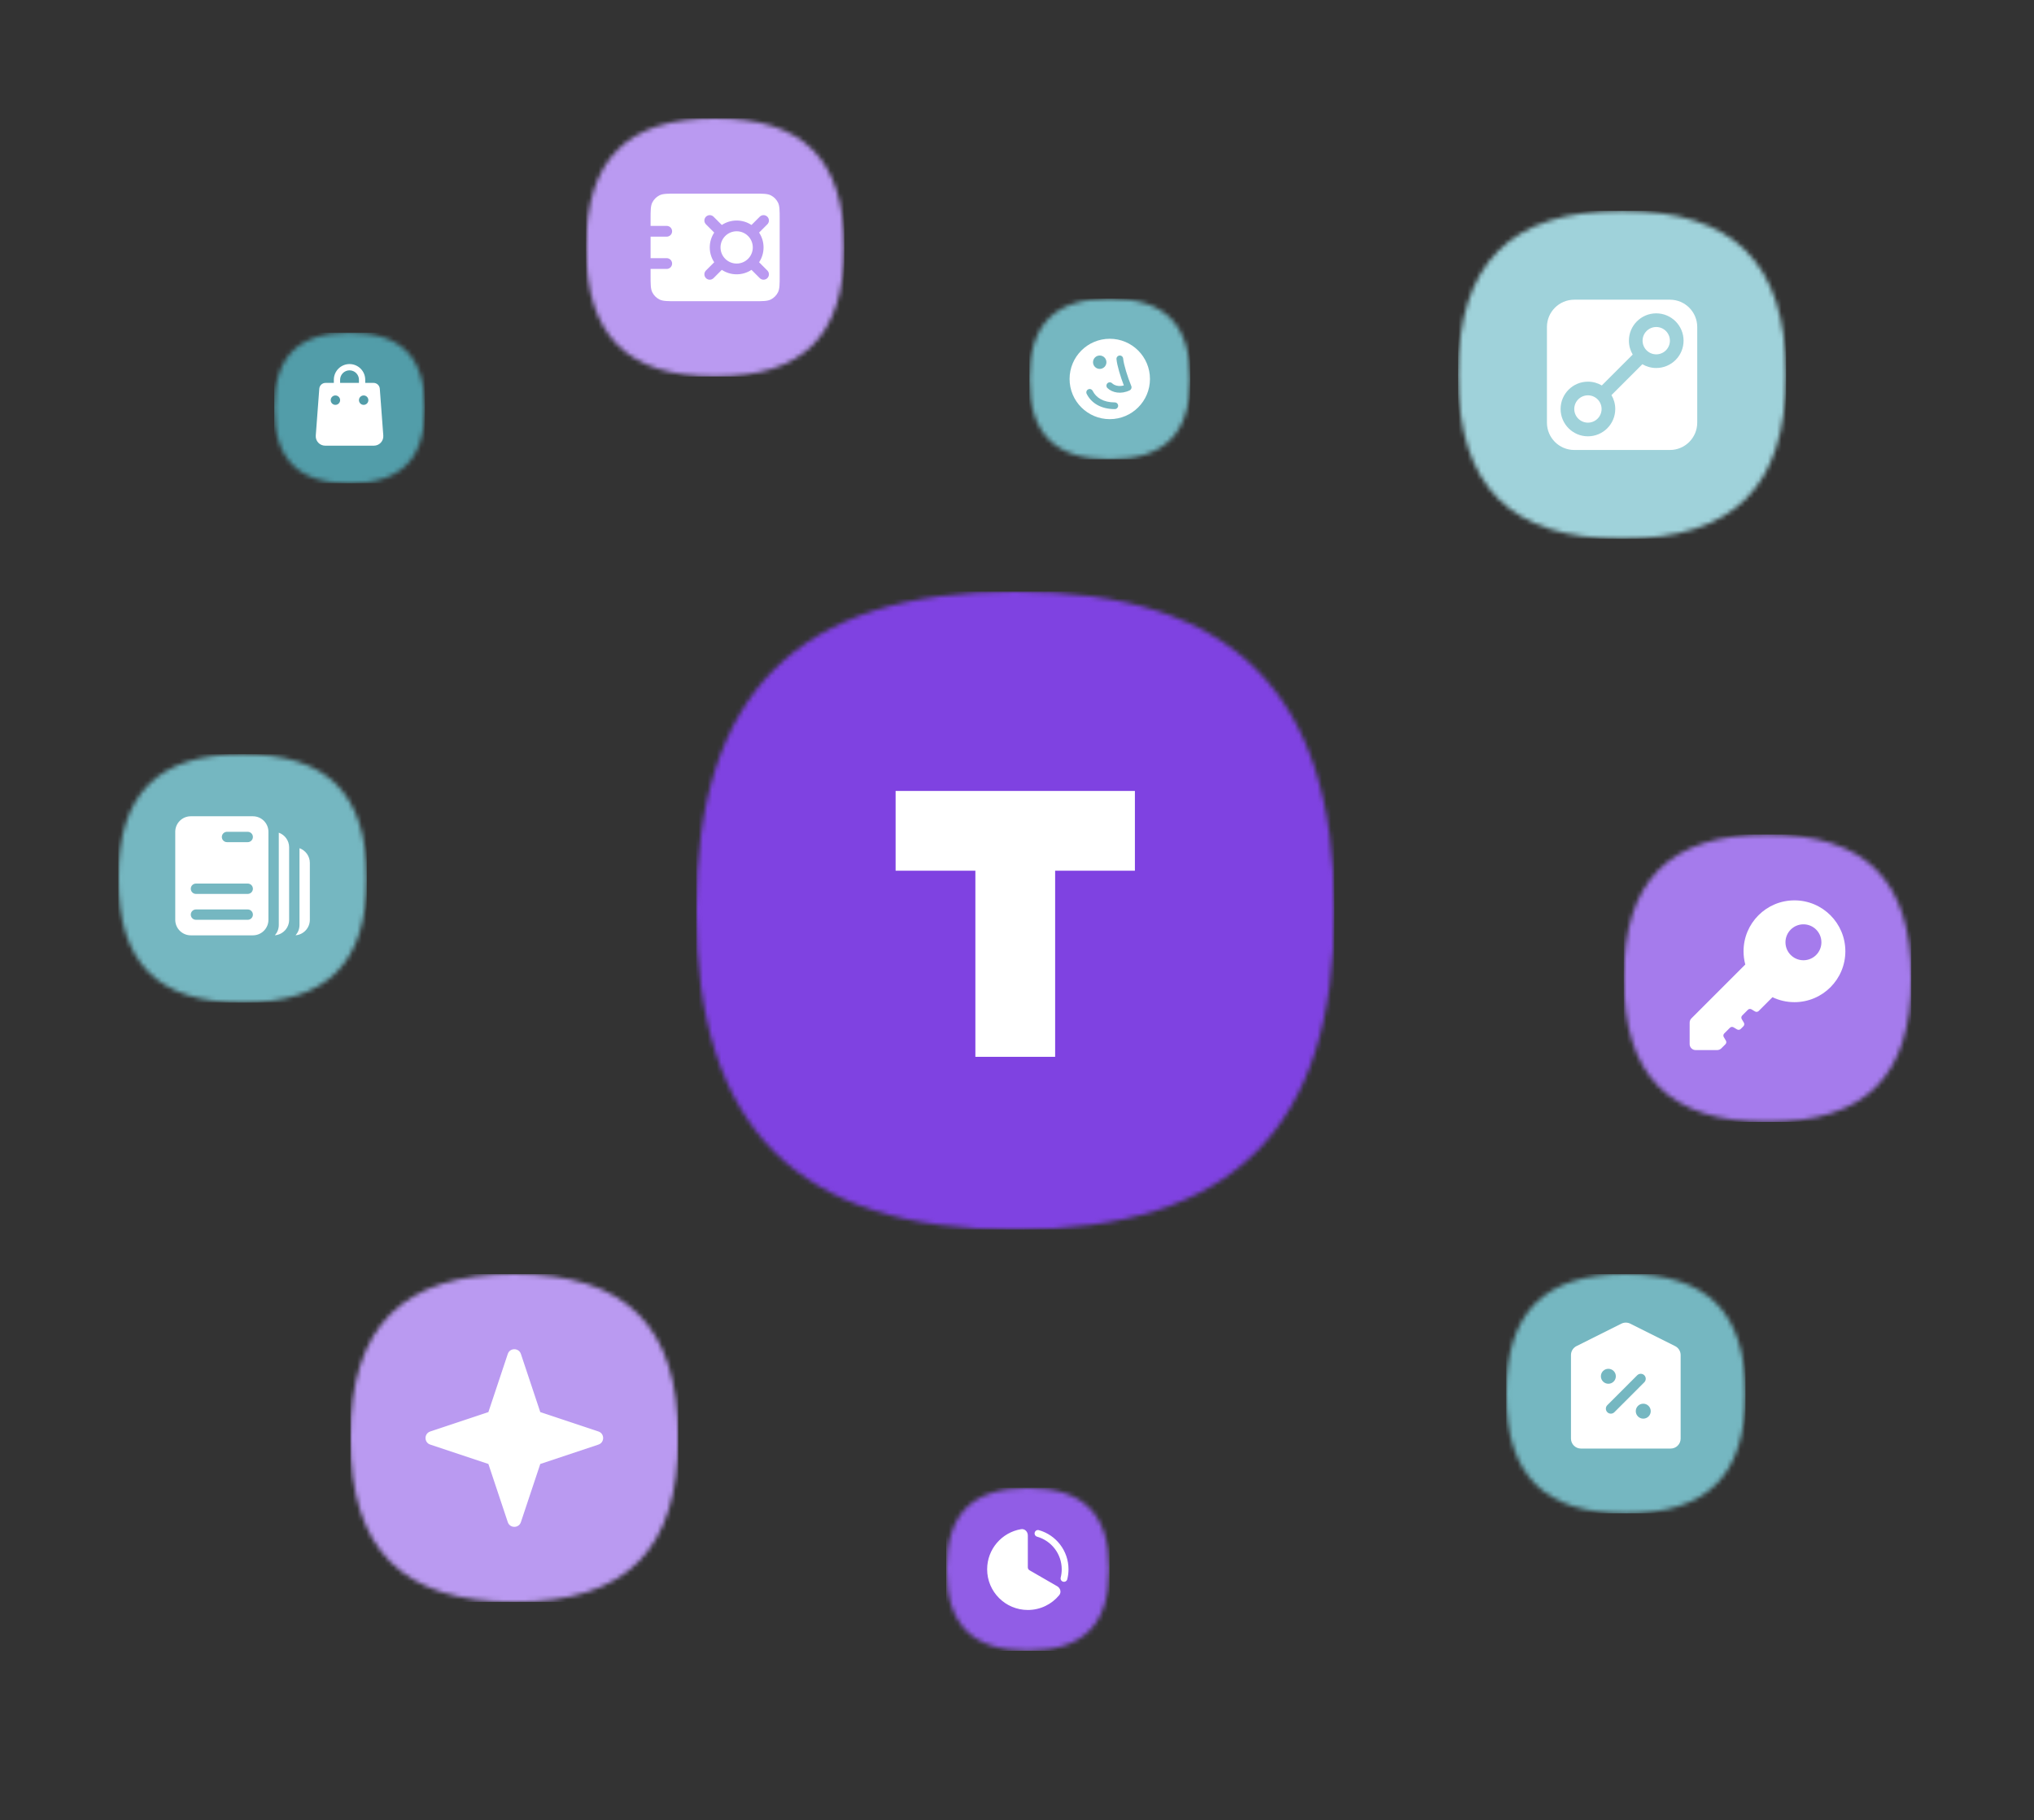 <?xml version="1.0" encoding="UTF-8"?> <svg xmlns="http://www.w3.org/2000/svg" width="447" height="400" viewBox="0 0 447 400" fill="none"><rect x="0" y="0" width="447" height="400" fill="#333333" stroke="none"/><mask id="mask0_143_7843" style="mask-type:alpha" maskUnits="userSpaceOnUse" x="153" y="130" width="141" height="141"><path d="M223.117 130C270.924 130 293.234 152.31 293.234 200.117C293.234 247.924 270.924 270.234 223.117 270.234C175.31 270.234 153 247.924 153 200.117C153 152.31 175.31 130 223.117 130Z" fill="white"></path></mask><g mask="url(#mask0_143_7843)"><rect x="153" y="130" width="140.234" height="140.234" fill="#7F42E1"></rect><path d="M249.41 173.823H196.823V191.352H214.352V232.254H231.881V191.352H249.41V173.823Z" fill="white"></path></g><mask id="mask1_143_7843" style="mask-type:alpha" maskUnits="userSpaceOnUse" x="320" y="46" width="73" height="73"><path d="M356.476 46.343C381.044 46.343 392.508 57.808 392.508 82.376C392.508 106.943 381.044 118.408 356.476 118.408C331.909 118.408 320.444 106.943 320.444 82.376C320.444 57.808 331.909 46.343 356.476 46.343Z" fill="white"></path></mask><g mask="url(#mask1_143_7843)"><rect x="320.444" y="46.343" width="72.064" height="72.064" fill="#9FD2DA"></rect><path d="M366.985 65.861C370.302 65.861 372.991 68.549 372.991 71.866V92.885C372.991 96.201 370.302 98.891 366.985 98.891H345.966C342.65 98.89 339.961 96.201 339.961 92.885V71.866C339.961 68.549 342.65 65.861 345.966 65.861H366.985ZM363.983 68.863C360.666 68.863 357.977 71.552 357.977 74.869C357.977 75.983 358.281 77.026 358.809 77.92L352.02 84.709C351.126 84.18 350.083 83.877 348.969 83.877C345.653 83.877 342.963 86.566 342.963 89.883C342.964 93.199 345.653 95.888 348.969 95.888C352.286 95.888 354.974 93.199 354.974 89.883C354.974 88.769 354.671 87.726 354.143 86.832L360.932 80.043C361.826 80.571 362.869 80.874 363.983 80.874C367.299 80.874 369.988 78.186 369.988 74.869C369.988 71.552 367.299 68.863 363.983 68.863ZM348.969 86.88C350.628 86.88 351.972 88.224 351.972 89.883C351.972 91.541 350.627 92.885 348.969 92.885C347.311 92.885 345.967 91.541 345.966 89.883C345.966 88.224 347.311 86.88 348.969 86.88ZM363.983 71.866C365.641 71.866 366.985 73.211 366.985 74.869C366.985 76.527 365.641 77.872 363.983 77.872C362.325 77.872 360.98 76.527 360.98 74.869C360.98 73.211 362.325 71.866 363.983 71.866Z" fill="white"></path></g><mask id="mask2_143_7843" style="mask-type:alpha" maskUnits="userSpaceOnUse" x="77" y="280" width="73" height="73"><path d="M113.032 280C137.6 280 149.064 291.465 149.064 316.032C149.064 340.6 137.6 352.064 113.032 352.064C88.465 352.064 77 340.6 77 316.032C77 291.465 88.465 280 113.032 280Z" fill="white"></path></mask><g mask="url(#mask2_143_7843)"><rect x="77" y="280" width="72.064" height="72.064" fill="#BA9AF1"></rect><path d="M111.59 297.554C112.052 296.168 114.013 296.168 114.475 297.554L118.732 310.33L131.511 314.59C132.896 315.052 132.896 317.012 131.511 317.474L118.733 321.733L114.475 334.511C114.012 335.896 112.052 335.896 111.59 334.511L107.33 321.732L94.555 317.474C93.169 317.012 93.169 315.052 94.555 314.59L107.331 310.331L111.59 297.554Z" fill="white"></path></g><mask id="mask3_143_7843" style="mask-type:alpha" maskUnits="userSpaceOnUse" x="60" y="73" width="34" height="34"><path d="M76.818 73.111C88.106 73.111 93.373 78.379 93.373 89.666C93.373 100.954 88.106 106.222 76.818 106.222C65.53 106.222 60.263 100.954 60.263 89.666C60.263 78.379 65.53 73.111 76.818 73.111Z" fill="white"></path></mask><g mask="url(#mask3_143_7843)"><rect x="60.263" y="73.111" width="33.111" height="33.111" fill="#529DA9"></rect><path d="M76.814 80.009C78.719 80.009 80.264 81.553 80.264 83.458V84.147H82.091C82.813 84.148 83.412 84.705 83.466 85.425L84.236 95.721C84.326 96.921 83.376 97.944 82.173 97.944H71.458C70.254 97.944 69.305 96.92 69.395 95.72L70.168 85.424C70.222 84.704 70.822 84.148 71.544 84.147H73.365V83.458C73.365 81.553 74.91 80.009 76.814 80.009ZM73.71 86.907C73.139 86.907 72.676 87.37 72.676 87.941C72.676 88.513 73.139 88.976 73.71 88.977C74.281 88.977 74.745 88.513 74.745 87.941C74.745 87.37 74.281 86.907 73.71 86.907ZM79.919 86.907C79.348 86.907 78.884 87.37 78.884 87.941C78.884 88.513 79.348 88.977 79.919 88.977C80.49 88.976 80.953 88.513 80.953 87.941C80.953 87.37 80.49 86.907 79.919 86.907ZM76.814 81.389C75.672 81.389 74.745 82.315 74.745 83.458V84.147H78.884V83.458C78.884 82.315 77.957 81.389 76.814 81.389Z" fill="white"></path></g><mask id="mask4_143_7843" style="mask-type:alpha" maskUnits="userSpaceOnUse" x="331" y="280" width="53" height="53"><path d="M357.294 280C375.221 280 383.588 288.366 383.588 306.294C383.588 324.221 375.221 332.588 357.294 332.588C339.366 332.588 331 324.221 331 306.294C331 288.366 339.366 280 357.294 280Z" fill="white"></path></mask><g mask="url(#mask4_143_7843)"><rect x="331" y="280" width="52.588" height="52.588" fill="#75B7C1"></rect><path d="M356.313 290.899C356.93 290.59 357.657 290.59 358.274 290.899L368.134 295.832C368.876 296.204 369.345 296.963 369.345 297.792V316.154C369.345 317.364 368.364 318.345 367.154 318.345H347.434C346.224 318.345 345.243 317.364 345.243 316.154V297.792C345.243 296.963 345.711 296.204 346.453 295.832L356.313 290.899ZM361.128 308.485C360.221 308.485 359.485 309.221 359.485 310.128C359.485 311.036 360.221 311.772 361.128 311.772C362.036 311.772 362.772 311.036 362.772 310.128C362.772 309.221 362.036 308.485 361.128 308.485ZM361.355 302.233C360.927 301.805 360.234 301.805 359.806 302.233L353.232 308.806C352.804 309.234 352.804 309.928 353.232 310.356C353.66 310.783 354.354 310.783 354.782 310.356L361.355 303.781C361.783 303.354 361.783 302.66 361.355 302.233ZM353.459 300.816C352.552 300.816 351.816 301.552 351.816 302.459C351.816 303.367 352.552 304.103 353.459 304.103C354.367 304.103 355.103 303.367 355.103 302.459C355.103 301.552 354.367 300.816 353.459 300.816Z" fill="white"></path></g><mask id="mask5_143_7843" style="mask-type:alpha" maskUnits="userSpaceOnUse" x="128" y="26" width="58" height="57"><path d="M157.161 26C176.507 26 185.535 35.028 185.535 54.374C185.535 73.719 176.507 82.747 157.161 82.747C137.816 82.747 128.788 73.719 128.788 54.374C128.788 35.028 137.816 26 157.161 26Z" fill="white"></path></mask><g mask="url(#mask5_143_7843)"><rect x="128.788" y="26" width="56.747" height="56.747" fill="#BA9AF1"></rect><path d="M165.673 42.552C167.66 42.552 168.653 42.551 169.412 42.938C170.079 43.278 170.621 43.821 170.961 44.488C171.348 45.247 171.348 46.24 171.348 48.226V60.522C171.348 62.508 171.348 63.501 170.961 64.26C170.621 64.927 170.079 65.469 169.412 65.809C168.653 66.196 167.66 66.196 165.673 66.196H148.649C146.663 66.196 145.669 66.196 144.911 65.809C144.243 65.469 143.701 64.927 143.361 64.26C142.974 63.501 142.974 62.508 142.974 60.522V59.102H146.521C147.174 59.102 147.704 58.573 147.704 57.92C147.703 57.267 147.174 56.738 146.521 56.738H142.974V52.009H146.521C147.174 52.009 147.704 51.48 147.704 50.827C147.704 50.174 147.174 49.645 146.521 49.645H142.974V48.226C142.974 46.24 142.975 45.247 143.361 44.488C143.701 43.821 144.243 43.278 144.911 42.938C145.669 42.551 146.663 42.552 148.649 42.552H165.673ZM168.637 47.626C168.176 47.165 167.427 47.164 166.965 47.626L165.15 49.441C164.216 48.823 163.095 48.463 161.89 48.463C160.685 48.463 159.565 48.822 158.63 49.441L156.815 47.627C156.353 47.165 155.605 47.165 155.143 47.627C154.682 48.089 154.681 48.837 155.143 49.299L156.958 51.114C156.34 52.049 155.979 53.169 155.979 54.374C155.979 55.579 156.34 56.699 156.958 57.634L155.143 59.449C154.682 59.911 154.681 60.659 155.143 61.121C155.605 61.583 156.353 61.583 156.815 61.121L158.63 59.306C159.565 59.925 160.685 60.285 161.89 60.285C163.095 60.285 164.215 59.924 165.15 59.306L166.965 61.121C167.427 61.583 168.176 61.583 168.637 61.121C169.099 60.659 169.099 59.911 168.637 59.449L166.822 57.634C167.441 56.699 167.801 55.579 167.801 54.374C167.801 53.169 167.441 52.048 166.822 51.113L168.637 49.298C169.099 48.836 169.099 48.088 168.637 47.626ZM161.89 50.827C163.849 50.827 165.437 52.415 165.437 54.374C165.437 56.333 163.849 57.92 161.89 57.92C159.932 57.92 158.343 56.333 158.343 54.374C158.343 52.415 159.931 50.827 161.89 50.827Z" fill="white"></path></g><mask id="mask6_143_7843" style="mask-type:alpha" maskUnits="userSpaceOnUse" x="356" y="183" width="65" height="64"><path d="M388.433 183.394C409.969 183.394 420.019 193.444 420.019 214.979C420.019 236.515 409.969 246.565 388.433 246.565C366.898 246.565 356.848 236.515 356.848 214.979C356.848 193.444 366.898 183.394 388.433 183.394Z" fill="white"></path></mask><g mask="url(#mask6_143_7843)"><rect x="356.848" y="183.394" width="63.172" height="63.172" fill="#A57BEC"></rect><path d="M394.356 197.87C400.534 197.87 405.542 202.879 405.542 209.057C405.542 215.235 400.534 220.243 394.356 220.243C392.627 220.243 390.989 219.851 389.527 219.151L386.494 222.184C386.28 222.397 385.949 222.438 385.69 222.283L384.926 221.825C384.667 221.669 384.335 221.71 384.122 221.923L382.875 223.17C382.661 223.384 382.621 223.716 382.776 223.975L383.234 224.739C383.389 224.997 383.349 225.329 383.135 225.542L382.545 226.132C382.332 226.345 382.001 226.386 381.742 226.231L380.978 225.773C380.719 225.617 380.388 225.658 380.174 225.871L378.926 227.118C378.713 227.332 378.672 227.664 378.828 227.923L379.286 228.687C379.441 228.946 379.4 229.277 379.187 229.491L378.291 230.387C378.044 230.634 377.709 230.773 377.36 230.773H372.641C371.914 230.773 371.325 230.183 371.325 229.456V224.737C371.325 224.388 371.464 224.053 371.71 223.806L383.551 211.965C383.302 211.038 383.169 210.063 383.169 209.057C383.169 202.879 388.178 197.87 394.356 197.87ZM396.33 203.135C394.149 203.135 392.381 204.903 392.381 207.083C392.382 209.264 394.149 211.031 396.33 211.032C398.51 211.032 400.278 209.264 400.278 207.083C400.278 204.903 398.51 203.135 396.33 203.135Z" fill="white"></path></g><mask id="mask7_143_7843" style="mask-type:alpha" maskUnits="userSpaceOnUse" x="208" y="327" width="36" height="36"><path d="M225.879 327C238.069 327 243.758 332.689 243.758 344.879C243.758 357.069 238.069 362.758 225.879 362.758C213.689 362.758 208 357.069 208 344.879C208 332.689 213.689 327 225.879 327Z" fill="white"></path></mask><g mask="url(#mask7_143_7843)"><rect width="35.758" height="35.758" transform="translate(208 327)" fill="white"></rect><rect x="208" y="327" width="35.758" height="35.758" fill="#915DE6"></rect><path d="M224.396 336.062C225.207 335.926 225.879 336.607 225.879 337.43V344.448C225.879 344.715 226.021 344.961 226.252 345.094L232.332 348.602C233.045 349.013 233.298 349.936 232.773 350.57C231.134 352.554 228.654 353.818 225.879 353.818C220.942 353.818 216.939 349.816 216.939 344.879C216.939 340.447 220.165 336.768 224.396 336.062ZM227.396 336.79C227.508 336.394 227.921 336.164 228.316 336.276C232.068 337.338 234.818 340.786 234.818 344.879C234.818 345.632 234.725 346.365 234.549 347.065C234.448 347.464 234.044 347.707 233.645 347.606C233.246 347.506 233.003 347.101 233.104 346.702C233.25 346.12 233.328 345.509 233.328 344.879C233.328 341.47 231.038 338.595 227.911 337.71C227.515 337.598 227.285 337.186 227.396 336.79Z" fill="white"></path></g><mask id="mask8_143_7843" style="mask-type:alpha" maskUnits="userSpaceOnUse" x="26" y="165" width="55" height="56"><path d="M53.303 165.737C71.919 165.737 80.606 174.425 80.606 193.04C80.606 211.656 71.919 220.343 53.303 220.343C34.687 220.343 26 211.656 26 193.04C26 174.425 34.687 165.737 53.303 165.737Z" fill="white"></path></mask><g mask="url(#mask8_143_7843)"><rect x="26" y="165.737" width="54.606" height="54.606" fill="#75B7C1"></rect><path d="M55.578 179.389C57.463 179.389 58.991 180.917 58.991 182.802V202.142C58.991 204.026 57.463 205.555 55.578 205.555H41.927C40.042 205.555 38.514 204.026 38.514 202.142V182.802C38.514 180.917 40.042 179.389 41.927 179.389H55.578ZM61.267 182.996C62.592 183.465 63.542 184.729 63.542 186.215V202.142C63.542 203.933 62.162 205.401 60.407 205.543C60.942 204.941 61.267 204.148 61.267 203.279V182.996ZM65.817 186.409C67.143 186.878 68.092 188.142 68.092 189.628V202.142C68.092 203.933 66.713 205.401 64.958 205.543C65.492 204.941 65.817 204.148 65.817 203.279V186.409ZM43.065 199.866C42.436 199.866 41.927 200.376 41.927 201.004C41.927 201.632 42.436 202.142 43.065 202.142H54.44C55.069 202.142 55.578 201.632 55.578 201.004C55.578 200.376 55.069 199.866 54.44 199.866H43.065ZM43.065 194.178C42.436 194.178 41.927 194.687 41.927 195.315C41.927 195.944 42.436 196.453 43.065 196.453H54.44C55.069 196.453 55.578 195.944 55.578 195.315C55.578 194.687 55.069 194.178 54.44 194.178H43.065ZM49.891 182.802C49.262 182.802 48.753 183.311 48.753 183.939C48.753 184.568 49.262 185.077 49.891 185.077H54.44C55.069 185.077 55.578 184.568 55.578 183.939C55.578 183.311 55.069 182.802 54.44 182.802H49.891Z" fill="white"></path></g><mask id="mask9_143_7843" style="mask-type:alpha" maskUnits="userSpaceOnUse" x="226" y="65" width="36" height="36"><path d="M243.888 65.616C255.934 65.616 261.555 71.237 261.555 83.283C261.555 95.328 255.934 100.949 243.888 100.949C231.843 100.949 226.222 95.328 226.222 83.283C226.222 71.237 231.843 65.616 243.888 65.616Z" fill="white"></path></mask><g mask="url(#mask9_143_7843)"><rect x="226.222" y="65.616" width="35.333" height="35.333" fill="#75B7C1"></rect><path d="M243.889 74.449C248.767 74.449 252.722 78.405 252.722 83.283C252.721 88.161 248.767 92.116 243.889 92.116C239.01 92.116 235.055 88.162 235.055 83.283C235.055 78.405 239.01 74.449 243.889 74.449ZM240.13 85.898C239.948 85.535 239.506 85.387 239.143 85.568C238.779 85.75 238.632 86.193 238.813 86.557C239.869 88.668 242.057 89.908 244.992 89.908C245.399 89.908 245.728 89.578 245.729 89.172C245.729 88.765 245.399 88.436 244.992 88.436C242.492 88.435 240.886 87.41 240.13 85.898ZM246.028 78.133C245.624 78.171 245.326 78.53 245.363 78.934C245.494 80.332 246.239 82.775 246.979 84.705C245.855 85.022 244.882 84.696 244.402 84.228C244.111 83.945 243.645 83.95 243.361 84.241C243.078 84.532 243.083 84.998 243.374 85.282C244.437 86.319 246.383 86.7 248.26 85.785C248.609 85.615 248.765 85.203 248.618 84.844C247.808 82.868 246.954 80.141 246.829 78.798C246.791 78.393 246.433 78.095 246.028 78.133ZM241.68 78.13C240.867 78.13 240.208 78.79 240.208 79.603C240.208 80.415 240.867 81.074 241.68 81.074C242.493 81.074 243.152 80.415 243.152 79.603C243.152 78.789 242.493 78.13 241.68 78.13Z" fill="white"></path></g></svg> 